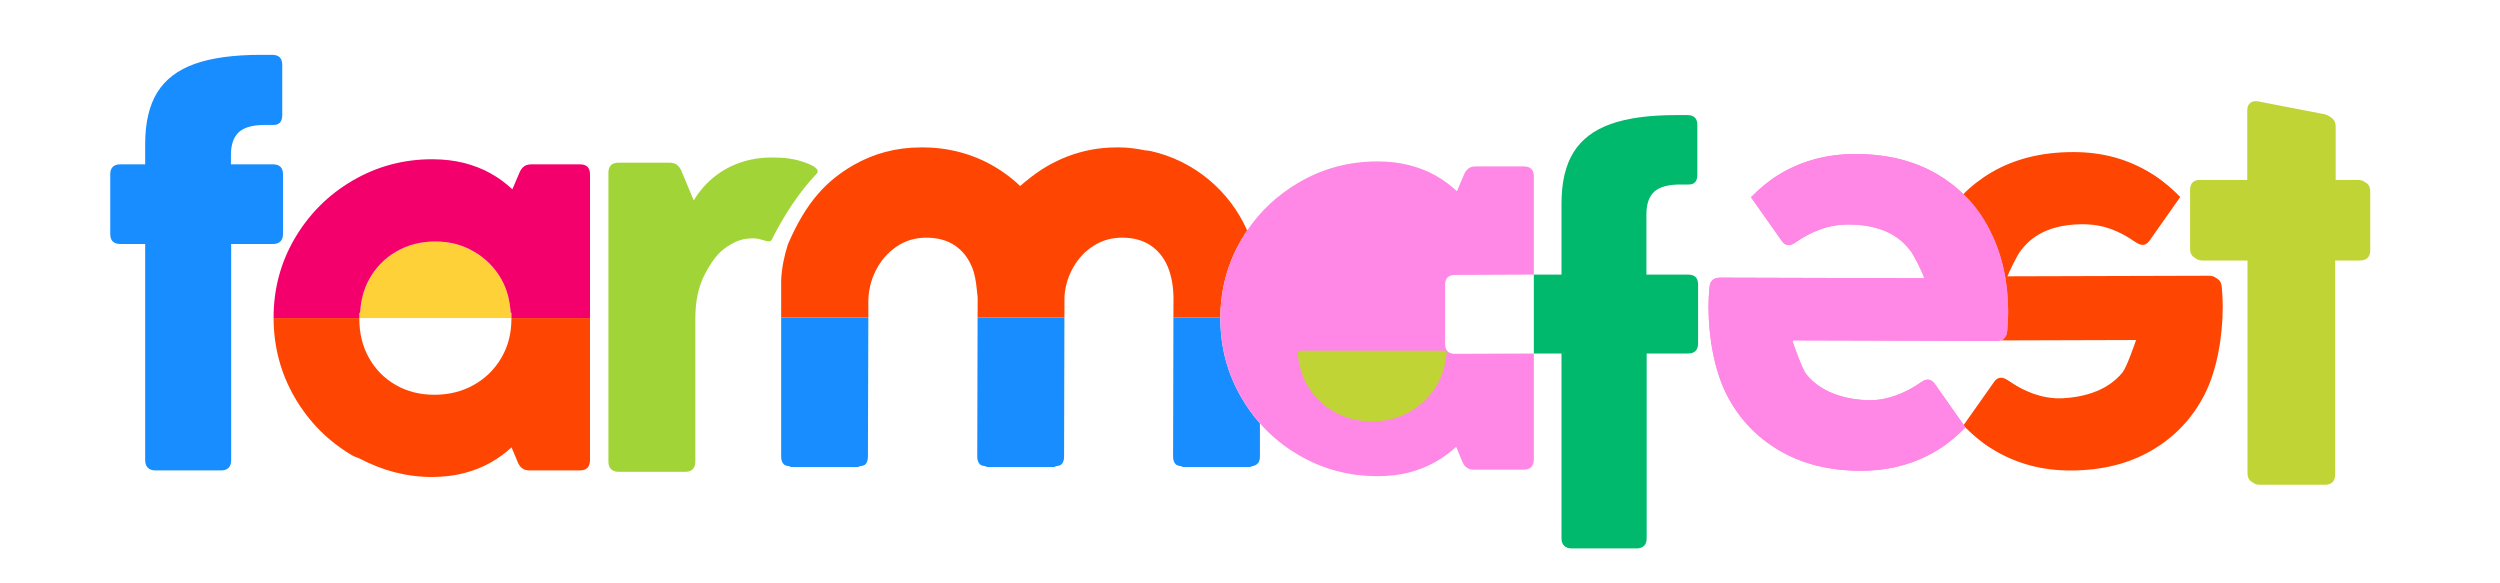 <svg version="1.2" xmlns="http://www.w3.org/2000/svg" viewBox="0 0 3000 700" width="3000" height="700">
	<title>FarmarFestLogo</title>
	<defs>
		<clipPath clipPathUnits="userSpaceOnUse" id="cp1">
			<path d="m-381-248h3840v1196h-3840z"/>
		</clipPath>
		<clipPath clipPathUnits="userSpaceOnUse" id="cp2">
			<path d="m-381-248h3840v1196h-3840z"/>
		</clipPath>
		<clipPath clipPathUnits="userSpaceOnUse" id="cp3">
			<path d="m-381-248h3840v1196h-3840z"/>
		</clipPath>
		<clipPath clipPathUnits="userSpaceOnUse" id="cp4">
			<path d="m-381-248h3840v1196h-3840z"/>
		</clipPath>
		<clipPath clipPathUnits="userSpaceOnUse" id="cp5">
			<path d="m-381-248h3840v1196h-3840z"/>
		</clipPath>
		<clipPath clipPathUnits="userSpaceOnUse" id="cp6">
			<path d="m-381-248h3840v1196h-3840z"/>
		</clipPath>
		<clipPath clipPathUnits="userSpaceOnUse" id="cp7">
			<path d="m-381-248h3840v1196h-3840z"/>
		</clipPath>
		<clipPath clipPathUnits="userSpaceOnUse" id="cp8">
			<path d="m-381-248h3840v1196h-3840z"/>
		</clipPath>
		<clipPath clipPathUnits="userSpaceOnUse" id="cp9">
			<path d="m-381-248h3840v1196h-3840z"/>
		</clipPath>
		<clipPath clipPathUnits="userSpaceOnUse" id="cp10">
			<path d="m-381-248h3840v1196h-3840z"/>
		</clipPath>
		<clipPath clipPathUnits="userSpaceOnUse" id="cp11">
			<path d="m-381-248h3840v1196h-3840z"/>
		</clipPath>
		<clipPath clipPathUnits="userSpaceOnUse" id="cp12">
			<path d="m-381-248h3840v1196h-3840z"/>
		</clipPath>
		<clipPath clipPathUnits="userSpaceOnUse" id="cp13">
			<path d="m-381-248h3840v1196h-3840z"/>
		</clipPath>
		<clipPath clipPathUnits="userSpaceOnUse" id="cp14">
			<path d="m-381-248h3840v1196h-3840z"/>
		</clipPath>
		<clipPath clipPathUnits="userSpaceOnUse" id="cp15">
			<path d="m-381-248h3840v1196h-3840z"/>
		</clipPath>
		<clipPath clipPathUnits="userSpaceOnUse" id="cp16">
			<path d="m-381-248h3840v1196h-3840z"/>
		</clipPath>
		<clipPath clipPathUnits="userSpaceOnUse" id="cp17">
			<path d="m-381-248h3840v1196h-3840z"/>
		</clipPath>
		<clipPath clipPathUnits="userSpaceOnUse" id="cp18">
			<path d="m-381-248h3840v1196h-3840z"/>
		</clipPath>
		<clipPath clipPathUnits="userSpaceOnUse" id="cp19">
			<path d="m-381-248h3840v1196h-3840z"/>
		</clipPath>
	</defs>
	<style>
		.s0 { fill: #178dff } 
		.s1 { fill: #ff4502 } 
		.s2 { fill: #a1d436 } 
		.s3 { fill: #ffd139 } 
		.s4 { fill: #f3006c } 
		.s5 { fill: #c1d436 } 
		.s6 { fill: #ff87e5 } 
		.s7 { fill: #00b96d } 
	</style>
	<g id="layer-MC0">
		<g id="Clip-Path: Clip-Path: path1" clip-path="url(#cp1)">
			<g id="Clip-Path: path1">
				<path id="path1" class="s0" d="m384.2 391.9v7.5c0-2.6 0.7-4.9 0.9-7.5z"/>
			</g>
		</g>
		<g id="Clip-Path: Clip-Path: path3" clip-path="url(#cp2)">
			<g id="Clip-Path: path3">
				<path id="path3" class="s0" d="m392.5 391.9v7.5c0-2.6 0.7-4.9 0.9-7.5z"/>
			</g>
		</g>
		<g id="Clip-Path: Clip-Path: path5" clip-path="url(#cp3)">
			<g id="Clip-Path: path5">
				<path id="path5" class="s0" d="m389.1 391.6v7.5c0-2.7 0.7-5 0.9-7.5z"/>
			</g>
		</g>
		<g id="Clip-Path: Clip-Path: path7" clip-path="url(#cp4)">
			<g id="Clip-Path: path7">
				<path id="path7" class="s0" d="m397.4 391.6v7.5c0-2.7 0.7-5 0.9-7.5z"/>
			</g>
		</g>
		<g id="Clip-Path: Clip-Path: path9" clip-path="url(#cp5)">
			<g id="Clip-Path: path9">
				<path id="path9" class="s0" d="m1172.7 548.1c0 3.9 1.1 6.9 3.2 9.1 1.6 1.5 4.1 1.9 6.6 2.3 1 0.2 1.4 0.9 2.5 0.9h79.6c1.2 0 1.6-0.7 2.5-0.9 2.6-0.4 5.2-0.8 6.7-2.3q3.1-3.2 3.1-9.1l0.4-167.2h-104.2z"/>
			</g>
		</g>
		<g id="Clip-Path: Clip-Path: path11" clip-path="url(#cp6)">
			<g id="Clip-Path: path11">
				<path id="path11" class="s0" d="m1511.9 508v40.1c0 7-3.6 10.4-9.6 11.4-1 0.2-1.5 0.9-2.6 0.9h-79.7c-1.1 0-1.5-0.7-2.5-0.9-2.5-0.4-5-0.8-6.6-2.3-2.1-2.2-3.2-5.2-3.2-9.1l0.4-167.2h56.3v1.1q0 51.7 25.3 95.1 9.7 16.8 22.2 30.9z"/>
			</g>
		</g>
		<g id="Clip-Path: Clip-Path: path13" clip-path="url(#cp7)">
			<g id="Clip-Path: path13">
				<path id="path13" class="s0" d="m937.4 548.1q0 5.9 3.2 9.1c1.5 1.5 4.1 1.9 6.6 2.3 0.9 0.2 1.4 0.9 2.4 0.9h79.7c1.1 0 1.5-0.7 2.5-0.9 2.6-0.4 5.2-0.8 6.7-2.3q3-3.2 3-9.1l0.5-167.2h-104.6z"/>
			</g>
		</g>
		<g id="Clip-Path: Clip-Path: path15" clip-path="url(#cp8)">
			<g id="Clip-Path: path15">
				<path id="path15" class="s1" d="m1496.6 276.6q-3.5 5.2-6.8 10.8c-16.7 28.4-25.2 59.6-25.4 93.5h-56.3l0.1-21.8c0-15.2-2.4-28.2-7-39.3q-7.1-16.5-20.9-25.6-13.8-9-33.7-9c-12.6 0-24.1 3.2-34.2 9.7q-15.2 9.6-24.3 25.6c-6.1 10.5-9.6 22-10.7 34.4 0 0 0 0.1 0 0.2l-0.1 25.8h-104.2l0.1-21.8c0-4-0.6-7.4-1-11.1-0.9-10.4-2.6-20-6.1-28.2q-7-16.5-20.8-25.6c-9.2-6-20.4-9-33.7-9q-20.2 0-36 10.9-15.8 10.9-24.7 28.6c-6 11.9-8.9 24.5-8.9 37.7v18.5h-104.6v-44.7c0.7-15 3.7-29.3 8.1-43 22.1-51.6 46.9-76.7 78.5-95 23.8-13.7 51.2-21.3 80.5-21.3h4.5c12.4 0 24.5 1.5 36.2 4.1 30.3 6.7 57.3 21.6 79 42.2 2.6-2.5 5.5-4.5 8.2-6.8 29.1-24.3 66.1-39.5 107-39.5h4.5c10.4 0 20.4 1.6 30.2 3.5h0.2c2.3 0 4.1 0.7 6.3 0.8 52.2 11.6 94.9 47.6 116 95.4z"/>
			</g>
		</g>
		<g id="Clip-Path: Clip-Path: path17" clip-path="url(#cp9)">
			<g id="Clip-Path: path17">
				<path id="path17" class="s2" d="m979.8 208.7c4.1-4.2-0.9-8.6-10.1-12.3-15.1-6.1-28.1-7.4-43.6-7.4q-20.5 0-38.4 6.3-17.8 6.3-31.7 17.8-14 11.5-23.5 27.4l-15-35.8q-4-9.5-14.1-9.5h-61q-12.3 0-12.3 12.2v346.6c0 3.8 1.1 6.9 3.2 9q3.3 3.2 9.1 3.2h79.7c4.1 0 7.2-1 9.2-3.2q3.1-3.2 3.1-9v-172.1c0-20.2 3.6-37.5 11-52 7.4-14.4 15.7-26.7 27.4-34.1 11.8-7.4 19-9.8 31.9-9.8 9.5 0 18.7 7 21.5 1.5 14.2-28.5 33-57.4 53.6-78.8z"/>
			</g>
		</g>
		<g id="Clip-Path: Clip-Path: path19" clip-path="url(#cp10)">
			<g id="Clip-Path: path19">
				<path id="path19" class="s0" d="m277.4 552.3q0 5.8-3 9-3.1 3.2-9.1 3.2h-79c-3.8 0-6.8-1.1-8.9-3.2-2.1-2.1-3.2-5.1-3.2-9v-259.5h-29.7c-8.2 0-12.2-4-12.2-12.1v-71.4q0-12.1 12.2-12.1h29.7v-24.3q0-38.5 14.5-62c9.8-15.7 24.8-27.1 45.1-34.3q30.5-10.8 79.1-10.8h13.7c4 0 7 1 9.1 3 2 2.1 3 5.1 3 9.1v60.1q0 11.9-10.3 11.9h-10c-15 0-25.6 2.9-31.9 8.8q-9.4 8.8-9.4 27.3v11.2h50.4q12.1 0 12.1 12.1v71.4q0 5.8-3 8.9c-2 2.1-5.1 3.2-9.1 3.2h-50.1z"/>
			</g>
		</g>
		<g id="Clip-Path: Clip-Path: path21" clip-path="url(#cp11)">
			<g id="Clip-Path: path21">
				<path id="path21" class="s1" d="m613.7 382.6c0 17.5-4 33.1-12.2 47q-12.2 20.8-33.3 32.5c-14 7.8-29.7 11.6-46.7 11.6q-25.9 0.1-46.4-11.6c-13.7-7.8-24.4-18.6-32.2-32.4q-11.7-20.6-11.7-47.1v-0.9h-102.9c0.1 34.6 8.6 66.4 25.5 95.5 17 29.2 40.1 52.4 69.2 69.5 2.6 1.5 5.5 2.1 8.2 3.4 27 14.2 55.9 22.3 87.4 22.3q20.4-0.1 37.7-4.5 17.2-4.4 31.5-12.3 14.1-7.8 25.9-18.6c0.1-0.1 0.2-0.1 0.2-0.1l7.6 18.2c1.4 3.2 3.3 5.6 5.5 7.1q3.2 2.3 8.5 2.3h60.4c4 0 7.1-1.1 9.1-3.2q3-3.2 3-9v-170.6h-94.3z"/>
			</g>
		</g>
		<g id="Clip-Path: Clip-Path: path23" clip-path="url(#cp12)">
			<g id="Clip-Path: path23">
				<path id="path23" class="s3" d="m613.7 375.4h-0.9c-1-14.6-4.3-28.2-11.1-40.2q-12-21.2-33-33.3-21-12.1-46.5-12.1-25.7 0-46.4 11.9-20.9 12-32.7 33.3c-6.8 12.1-10.1 25.7-11 40.4h-0.9v6.3h182.5z"/>
			</g>
		</g>
		<g id="Clip-Path: Clip-Path: path25" clip-path="url(#cp13)">
			<g id="Clip-Path: path25">
				<path id="path25" class="s4" d="m695.9 197.2h-58.3c-3.4 0-6.3 0.8-8.5 2.3q-3.3 2.3-5.5 7.1l-8.8 20.6q-11.8-11.2-26.2-19.2c-9.6-5.4-20.3-9.5-31.9-12.5-11.7-2.9-24.3-4.4-38.1-4.4-34.4 0-66.1 8.5-95.3 25.5-29.2 17-52.2 40-69.4 69.1q-25.6 43.5-25.6 95.4 0 0.3 0 0.6h102.9v-6.3h0.9c0.9-14.7 4.2-28.3 11-40.4q11.8-21.3 32.7-33.3 20.7-11.9 46.4-11.9 25.5-0.1 46.5 12.1 21 12.2 33 33.3c6.8 12 10.1 25.6 11.1 40.2h0.9v6.3h94.3v-172.4q0-12.1-12.1-12.1z"/>
			</g>
		</g>
		<g id="Clip-Path: Clip-Path: path29" clip-path="url(#cp14)">
			<g id="Clip-Path: path29">
				<path id="path29" class="s5" d="m2700 312.6h-56.9c-4 0-7-1.1-9-3.2-2-2.1-3-5-3-8.9v-70.6q0-12 12-12h56.6v-83.3c0-4.1 1.1-7.1 3.6-9.1 2.4-2 5.6-2.5 9.6-1.8l79.1 15.3c7.2 1.5 10.8 5.9 10.8 13.3v65.6h29.4q12.1 0 12.1 12v70.6c0 3.9-1.1 6.8-3.1 8.9-2.2 2.1-5.1 3.2-9 3.2h-30v257.1c0 3.8-1.1 6.7-3.1 8.9q-3.3 3.1-8.9 3.1h-78.2c-4.1 0-7-1-9-3.1-2.1-2.2-3-5.1-3-8.9z"/>
			</g>
		</g>
		<g id="Clip-Path: Clip-Path: path31" clip-path="url(#cp15)">
			<g id="Clip-Path: path31">
				<path id="path31" class="s1" d="m2667.3 367.7c0 36.5-7 76.5-21.5 105.1q-21.8 43.1-63.3 67.4-41.5 24.4-98.1 24.4c-34.8 0-66.1-8.6-93.5-25.8-12-7.4-22.2-16.5-31.9-26.2l36.6-51.9c2.2-3.3 4.6-5 7.4-5.4 2.8-0.4 5.9 0.6 9.1 3q15 10.5 30.8 16.1c10.5 3.7 22.3 6.2 35.4 5.5 45.1-2.4 64.3-21.9 71.7-31 5.2-6.4 15.5-36.5 16.7-40.1h-0.8c0.1-0.3 0.3-0.5 0.4-0.8l-165.9 0.5q2.5-0.6 4.3-2.1 3.1-2.7 3.9-8.4 0.6-6.3 0.9-12.2 0.3-5.8 0.3-11.6c0-36.4-7.3-69-21.9-97.7q-11.7-23.3-29.3-41.1 15-15.3 34.3-26.6 41.5-24.3 98-24.3 52.4-0.1 93.5 25.7c11.9 7.4 22.3 16.5 31.9 26.2l-36.5 51.9c-2.2 3.3-4.7 5.1-7.5 5.5-2.8 0.4-5.9-0.7-9-3q-15.1-10.6-30.8-16.2c-10.6-3.7-22.4-5.7-35.4-5.5-47.2 0.8-64.3 21.9-71.7 31-5.3 6.4-15.8 29.2-17 32.8h0.8c-0.1 0.2-0.3 0.4-0.4 0.7l244.7-0.7q5.4-0.1 8.7 2.7 3.3 2.6 3.9 8.4 0.6 6.3 0.9 12.2 0.3 5.8 0.3 11.5z"/>
				<path id="path29 copy" class="s5" d="m2697 310.6h-56.9c-4 0-7-1.1-9-3.2-2-2.1-3-5-3-8.9v-70.6q0-12 12-12h56.6v-83.3c0-4.1 1.1-7.1 3.6-9.1 2.4-2 5.6-2.5 9.6-1.8l79.1 15.3c7.2 1.5 10.8 5.9 10.8 13.3v65.6h29.4q12.1 0 12.1 12v70.6c0 3.9-1.1 6.8-3.1 8.9-2.2 2.1-5.1 3.2-9 3.2h-30v257.1c0 3.8-1.1 6.7-3.1 8.9q-3.3 3.1-8.9 3.1h-78.2c-4.1 0-7-1-9-3.1-2.1-2.2-3-5.1-3-8.9z"/>
				<path id="path31 copy" class="s1" d="m2664.3 365.7c0 36.5-7 76.5-21.5 105.1q-21.8 43.1-63.3 67.4-41.5 24.4-98.1 24.4c-34.8 0-66.1-8.6-93.5-25.8-12-7.4-22.2-16.5-31.9-26.2l36.6-51.9c2.2-3.3 4.6-5 7.4-5.4 2.8-0.4 5.9 0.6 9.1 3q15 10.5 30.8 16.1c10.5 3.7 22.3 6.2 35.4 5.5 45.1-2.4 64.3-21.9 71.7-31 5.2-6.4 15.5-36.5 16.7-40.1h-0.8c0.1-0.3 0.3-0.5 0.4-0.8l-165.9 0.5q2.5-0.6 4.3-2.1 3.1-2.7 3.9-8.4 0.6-6.3 0.9-12.2 0.3-5.8 0.3-11.6c0-36.4-7.3-69-21.9-97.7q-11.7-23.3-29.3-41.1 15-15.3 34.3-26.6 41.5-24.3 98-24.3 52.4-0.1 93.5 25.7c11.9 7.4 22.3 16.5 31.9 26.2l-36.5 51.9c-2.2 3.3-4.7 5.1-7.5 5.5-2.8 0.4-5.9-0.7-9-3q-15.1-10.6-30.8-16.2c-10.6-3.7-22.4-5.7-35.4-5.5-47.2 0.8-64.3 21.9-71.7 31-5.3 6.4-15.8 29.2-17 32.8h0.8c-0.1 0.2-0.3 0.4-0.4 0.7l244.7-0.7q5.4-0.1 8.7 2.7 3.3 2.6 3.9 8.4 0.6 6.3 0.9 12.2 0.3 5.8 0.3 11.5z"/>
			</g>
		</g>
		<g id="Clip-Path: Clip-Path: path33" clip-path="url(#cp16)">
			<g id="Clip-Path: path33">
				<path id="path33" class="s6" d="m1734.1 341.9v70.7q0 12 12.1 12l94.4-0.4v127.3c0 3.9-1 6.8-3 8.9-2 2.1-5 3.2-9 3.2h-59.8q-5.2 0-8.5-2.3c-2.2-1.5-4-3.8-5.4-7l-7.5-18.1q-11.8 10.8-25.9 18.7c-9.4 5.2-19.8 9.2-31.2 12.2q-17.2 4.3-37.3 4.3c-34.3 0-65.9-8.5-94.8-25.4q-26.6-15.6-46.3-38-12.5-14.1-22.2-30.9-25.3-43.4-25.3-95.1v-1.1c0.2-33.9 8.7-65.1 25.4-93.5q3.3-5.6 6.8-10.8c16.1-23.8 36.8-42.9 61.9-57.6 28.9-16.9 60.3-25.3 94.5-25.3 13.6 0 26.1 1.5 37.7 4.4 11.5 2.9 22.1 7 31.6 12.3q14.2 8 26 19.1l8.7-20.5q2.1-4.7 5.4-7 3.3-2.3 8.4-2.3h57.8q12 0 12 12v117.8l-94.4 0.4q-12.1 0-12.1 12z"/>
			</g>
		</g>
		<g id="Clip-Path: Clip-Path: path35" clip-path="url(#cp17)">
			<g id="Clip-Path: path35">
				<path id="path35" class="s7" d="m2025.7 329.5h-50v-72.3q0-18.4 9.3-27.1c6.3-5.8 16.8-8.7 31.7-8.7h9.9q10.2 0 10.2-11.7v-59.6q0-6-3-9-3-3-9-3h-13.6q-48.1 0-78.3 10.7-30.2 10.7-44.7 34c-9.6 15.5-14.4 36-14.4 61.4v85.3h-33.2v94.7h33.2v221.8q0 5.8 3.2 8.9c2.1 2.1 5 3.2 8.8 3.2h78.2c4 0 7-1.1 9-3.2 2-2.1 3-5 3-8.9v-221.8h49.7c4 0 7-1.1 9-3.1 2-2.1 3-5.1 3-8.9v-70.7q0-12-12-12z"/>
			</g>
		</g>
		<g id="Clip-Path: Clip-Path: path37" clip-path="url(#cp18)">
			<g id="Clip-Path: path37">
				<path id="path37" class="s6" d="m2409.8 374.2q0 5.8-0.3 11.6-0.3 5.9-0.9 12.2-0.8 5.7-3.9 8.4-1.8 1.5-4.3 2.1-2 0.6-4.4 0.6l-244.7-0.7c0.1 0.2 0.3 0.4 0.4 0.7h-0.8c1.2 3.6 11.5 33.7 16.7 40.1 7.4 9.1 26.5 28.7 71.7 31 13 0.7 24.8-1.8 35.4-5.5q15.7-5.6 30.8-16.1 4.8-3.6 9-3 4.2 0.6 7.5 5.4l36.5 51.9c-9.6 9.7-19.9 18.8-31.9 26.2-27.4 17.2-58.6 25.8-93.5 25.8q-56.6 0-98-24.4-41.5-24.3-63.3-67.4c-14.5-28.6-21.6-68.6-21.6-105 0-3.9 0.2-7.7 0.3-11.6q0.3-5.9 0.9-12.2 0.7-5.7 3.9-8.4 3.3-2.7 8.7-2.7l244.7 0.7c0-0.3-0.2-0.4-0.3-0.7h0.7c-1.1-3.6-11.7-26.4-16.9-32.8-7.4-9.1-24.6-30.2-71.7-31-13.1-0.2-24.9 1.8-35.4 5.6q-15.8 5.5-30.8 16.1c-3.2 2.3-6.3 3.4-9.1 3-2.8-0.4-5.2-2.2-7.4-5.5l-36.6-51.9c9.7-9.7 20-18.8 31.9-26.2q41.2-25.7 93.5-25.7 56.6 0 98.1 24.3c12.7 7.5 24 16.3 33.9 26.3q17.6 17.8 29.3 41.1c14.6 28.7 21.9 61.3 21.9 97.7z"/>
				<path id="path37 copy" class="s6" d="m2409.8 374.2q0 5.8-0.3 11.6-0.3 5.9-0.9 12.2-0.8 5.7-3.9 8.4-1.8 1.5-4.3 2.1-2 0.6-4.4 0.6l-244.7-0.7c0.1 0.2 0.3 0.4 0.4 0.7h-0.8c1.2 3.6 11.5 33.7 16.7 40.1 7.4 9.1 26.5 28.7 71.7 31 13 0.7 24.8-1.8 35.4-5.5q15.7-5.6 30.8-16.1 4.8-3.6 9-3 4.2 0.6 7.5 5.4l36.5 51.9c-9.6 9.7-19.9 18.8-31.9 26.2-27.4 17.2-58.6 25.8-93.5 25.8q-56.6 0-98-24.4-41.5-24.3-63.3-67.4c-14.5-28.6-21.6-68.6-21.6-105 0-3.9 0.2-7.7 0.3-11.6q0.3-5.9 0.9-12.2 0.7-5.7 3.9-8.4 3.3-2.7 8.7-2.7l244.7 0.7c0-0.3-0.2-0.4-0.3-0.7h0.7c-1.1-3.6-11.7-26.4-16.9-32.8-7.4-9.1-24.6-30.2-71.7-31-13.1-0.2-24.9 1.8-35.4 5.6q-15.8 5.5-30.8 16.1c-3.2 2.3-6.3 3.4-9.1 3-2.8-0.4-5.2-2.2-7.4-5.5l-36.6-51.9c9.7-9.7 20-18.8 31.9-26.2q41.2-25.7 93.5-25.7 56.6 0 98.1 24.3c12.7 7.5 24 16.3 33.9 26.3q17.6 17.8 29.3 41.1c14.6 28.7 21.9 61.3 21.9 97.7z"/>
			</g>
		</g>
		<g id="Clip-Path: Clip-Path: path39" clip-path="url(#cp19)">
			<g id="Clip-Path: path39">
				<path id="path39" class="s5" d="m1725.1 460.7c-7.9 13.9-18.8 25-32.7 33q-20.7 12-46.1 12c-16.9 0-32.2-4-45.9-11.9q-20.7-11.9-32.4-32.9c-6.3-11.2-9.5-23.7-10.7-37.2-0.1-0.9 0.1-1.4 0.7-2.1 0.6-0.6 2.1-0.7 2.1-0.7h174.1c0 0 1 0.1 1.3 0.5 0.5 0.5 0.6 0.9 0.5 1.7-1.2 13.6-4.5 26.3-10.9 37.6z"/>
			</g>
		</g>
	</g>
</svg>